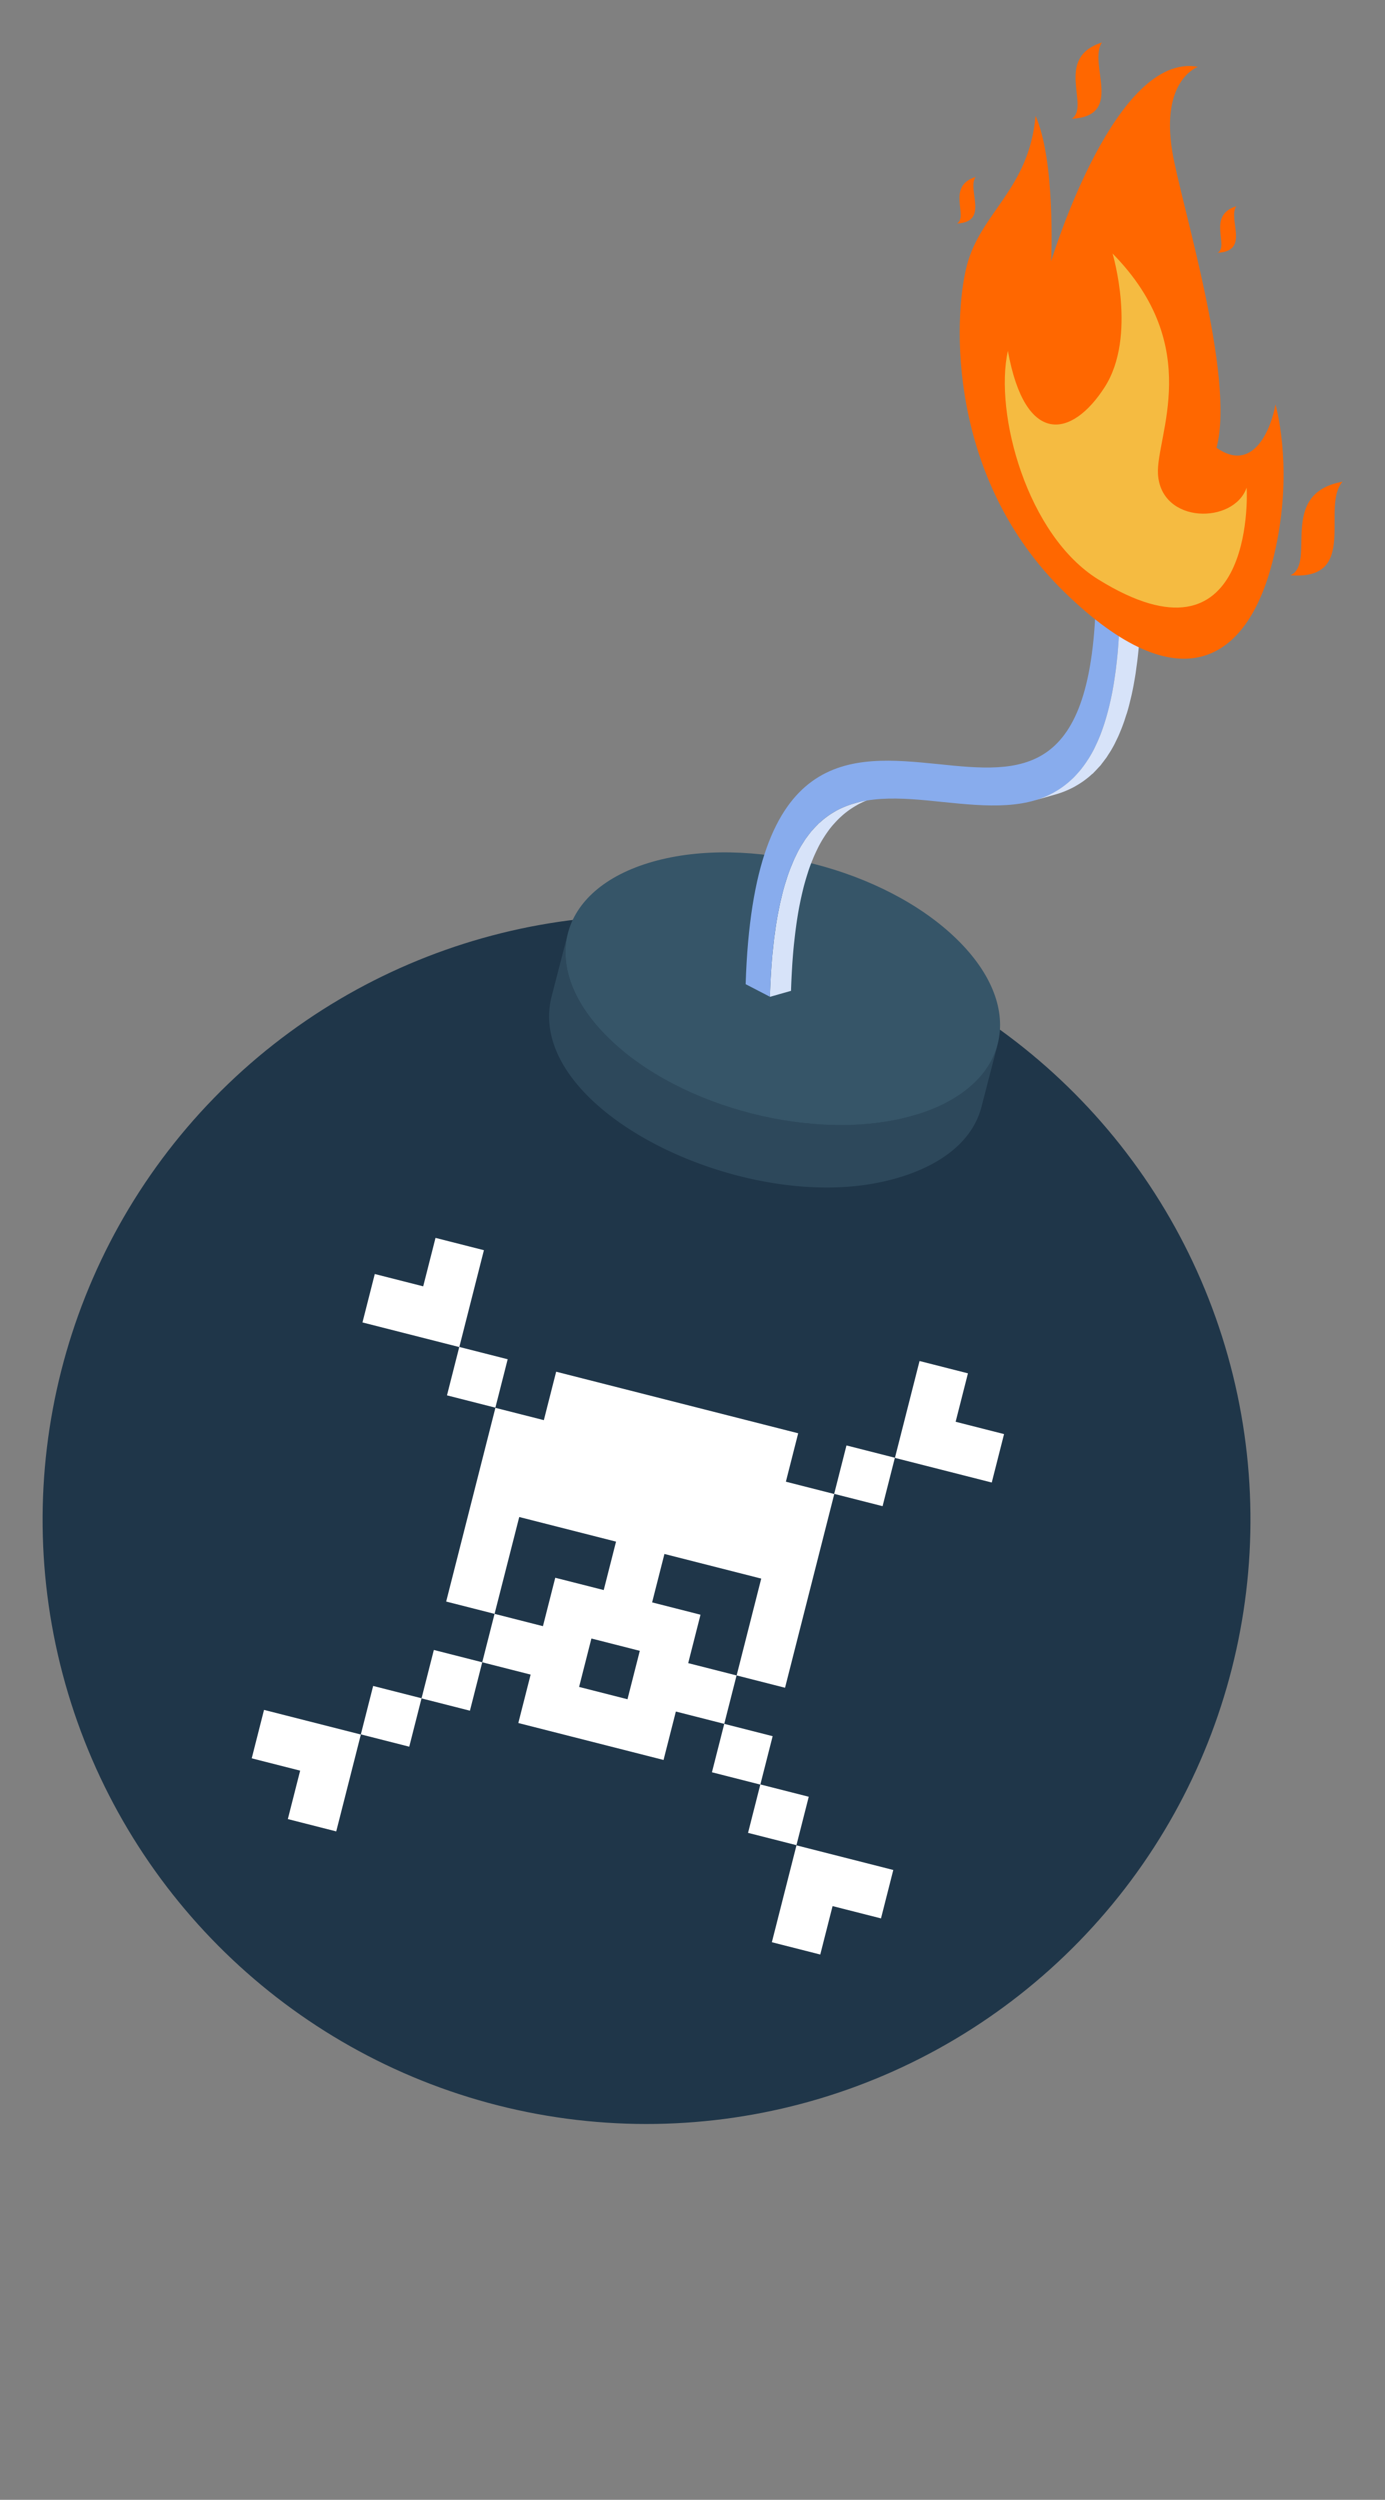 <svg xmlns="http://www.w3.org/2000/svg" viewBox="0 0 1076.63 1942.11"><rect x="0" y="0" width="1076.63" height="1942.11" fill="#808080" stroke="none"/><style>.cls-1{fill:#f7960b;}.cls-2{fill:#1f3649;}.cls-3{fill:#fff;}.cls-4{fill:#2d485b;}.cls-5{fill:#365568;}.cls-6{fill:#d7e3f9;}.cls-7{fill:#88aced;}.cls-8{fill:#ff6700;}.cls-9{fill:#f5bb41;}#STROKE{display:none;}#SHADOW{display:none;}</style><defs></defs><g id="SHADOW"><g id="SHADOW-2" data-name="SHADOW"><ellipse class="cls-1" cx="447.43" cy="1685.72" rx="246.58" ry="428.58" transform="translate(-1297.32 1782.73) rotate(-78.33)"/></g></g><g id="MAIN"><g id="STROKE"><path class="cls-2" d="M506.31,1667.08A486.06,486.06,0,0,1,348.4,721.26a482.63,482.63,0,0,1,157.23-26.31,486.06,486.06,0,0,1,157.92,945.82A482.61,482.61,0,0,1,506.31,1667.08Z" transform="translate(-3.37 -0.25)"/><path class="cls-3" d="M505.63,711.44a470.26,470.26,0,0,1,116,14.59c251.28,63.89,403.19,319.38,339.3,570.66-54,212.46-245,353.89-454.64,353.89a470.32,470.32,0,0,1-116-14.59C139,1572.11-12.9,1316.61,51,1065.34c54-212.46,245-353.89,454.64-353.89m0-33v0A502.48,502.48,0,0,0,382.16,1668a504.28,504.28,0,0,0,124.15,15.6A502.47,502.47,0,0,0,629.78,694a504.22,504.22,0,0,0-124.13-15.61Z" transform="translate(-3.37 -0.25)"/><path class="cls-4" d="M646.1,939.32c-38.46,0-80.77-9-119.14-25.25-39-16.55-71.27-39.58-90.86-64.85-19.77-25.5-26.64-52.91-19.86-79.25l12.6-48.73a16.5,16.5,0,0,1,32,8.24,43.57,43.57,0,0,0-1.21,14.07c1.21,16.66,11.09,34.46,28.57,51.49,2.89,2.82,6.14,5.73,9.65,8.63.58.48,1.19.93,1.78,1.39s1.17.89,1.74,1.33c2.52,2,4.88,3.84,7.28,5.55l1.23.84,1.21.82c2.78,1.92,5.67,3.8,8.57,5.6l.86.53c.71.44,1.43.88,2.15,1.31,1.22.72,2.53,1.45,3.93,2.22l1.86,1c3.63,2,6.44,3.52,9.1,4.85,1.74.87,3.63,1.78,6.17,3,2.89,1.35,5.49,2.52,7.94,3.56s4.59,1.92,6.79,2.79c2.48,1,5,1.95,7.65,2.88s4.88,1.72,7.1,2.45c2.48.82,5.07,1.63,7.93,2.48,2.63.78,5,1.45,7.17,2,2.57.69,5.4,1.39,8.66,2.16,2.23.52,4.59,1.07,6.89,1.55,3.12.65,6.45,1.26,10.83,2l2.08.36c1.23.21,2.46.43,3.69.61,6.35.92,12.58,1.62,18.49,2.05,1.16.09,2.42.14,3.75.19l2.47.11,1.08.05c2.82.14,5.49.27,8,.3H655c1.22,0,2.43,0,3.64-.06l2.81-.06c2.79,0,5.42-.09,7.93-.24,4.78-.26,8.61-.57,12.08-1l.31,0,1.1-.16c3.52-.43,7.07-1,10.93-1.7,1-.19,2.09-.4,3.15-.61,4.56-.93,8.24-1.81,11.57-2.76,1.34-.38,2.71-.86,4.29-1.42l2.32-.81,1.34-.45c1.78-.6,3.46-1.17,4.87-1.73,1.11-.44,2.23-1,3.54-1.57l1.31-.61,1.14-.52c1.58-.71,3.06-1.38,4.27-2,2.89-1.52,5.31-2.93,7.41-4.31l.28-.2.91-.64a74,74,0,0,0,5.91-4.46l.9-.74a60.29,60.29,0,0,0,4.75-4.71c.87-.95,1.76-2.1,2.8-3.43l.89-1.14c.5-.63,1-1.28,1.28-1.68.46-.69,1-1.62,1.57-2.7l.4-.73.67-1.18c.38-.66.77-1.35.94-1.72.33-.72.71-1.8,1.1-3l.25-.72c.23-.65.46-1.26.69-1.88s.49-1.29.56-1.56v0a16.5,16.5,0,0,1,32,8.23l-12.61,48.74C772.3,903,732,930.5,674.39,937.62A230.68,230.68,0,0,1,646.1,939.32Z" transform="translate(-3.37 -0.25)"/><path class="cls-3" d="M444.81,725.37a59.91,59.91,0,0,0-1.69,19.39c1.46,20,12.42,41.54,33.51,62.1,3.36,3.28,6.93,6.45,10.64,9.52,1.24,1,2.57,2,3.84,3,2.59,2,5.19,4.09,7.92,6,.86.61,1.76,1.2,2.64,1.8q4.52,3.11,9.26,6c1.09.67,2.16,1.35,3.27,2,2,1.2,4.11,2.32,6.18,3.47,3.2,1.78,6.44,3.53,9.75,5.19,2.16,1.09,4.36,2.13,6.58,3.16,2.79,1.3,5.6,2.58,8.46,3.79q3.57,1.52,7.21,3,4,1.59,8.11,3.06,3.76,1.35,7.55,2.6c2.78.92,5.56,1.78,8.37,2.61q3.78,1.13,7.6,2.16c3,.82,6.1,1.57,9.17,2.29,2.43.57,4.86,1.13,7.29,1.64,3.82.8,7.64,1.48,11.47,2.12,2,.34,4.06.72,6.09,1,6.57,1,13.14,1.7,19.68,2.18,2.22.16,4.41.21,6.62.32,3.26.16,6.53.34,9.76.37H655c2,0,4-.07,6.07-.1,3.09-.05,6.19-.1,9.24-.27,4.4-.24,8.76-.56,13.05-1.06.53-.06,1.05-.16,1.58-.22,4-.49,8-1.12,11.85-1.84,1.15-.22,2.31-.44,3.45-.67,4.34-.89,8.62-1.87,12.78-3.05,2.59-.74,4.94-1.64,7.4-2.47s4.78-1.59,7-2.48c2-.78,3.77-1.66,5.62-2.51,2.11-1,4.24-1.89,6.21-2.93,3.09-1.62,6-3.32,8.79-5.12.5-.32.95-.67,1.44-1a90,90,0,0,0,7.23-5.46c.37-.31.75-.61,1.11-.92a76.51,76.51,0,0,0,6.06-6c1.37-1.49,2.56-3,3.77-4.59.93-1.21,1.92-2.39,2.75-3.63,1-1.5,1.84-3.07,2.71-4.63.74-1.33,1.53-2.63,2.16-4,.77-1.67,1.34-3.4,1.94-5.12s1.23-3.12,1.65-4.73L766.32,860c-9.92,38.55-54.78,56.36-94,61.21a213.39,213.39,0,0,1-26.26,1.57c-106.58,0-233.46-72.67-213.89-148.74l12.6-48.71m334.11,86v0m-334.14-119a33,33,0,0,0-31.93,24.74l-12.6,48.71c-8.11,31.51-.22,63.83,22.79,93.51,21.29,27.46,55.9,52.3,97.46,69.93,40.36,17.13,85,26.56,125.59,26.56A247.28,247.28,0,0,0,676.43,954c18.36-2.27,45.45-7.94,70.21-22,27-15.38,44.88-37.41,51.64-63.7l12.58-48.61,0-.07v0a33,33,0,0,0-63.74-17.12l-.2.53c-.28.73-.55,1.46-.81,2.2l0,.07-.26.74c-.15.45-.35,1-.49,1.38l-.31.54-.74,1.31,0,.06-.42.77c-.25.46-.58,1.05-.77,1.38l-.58.75-.87,1.11h0l-.11.14c-.74.95-1.5,1.93-1.9,2.37a45.43,45.43,0,0,1-3.28,3.29l-.81.67a57.57,57.57,0,0,1-4.61,3.47l-1.19.84c-1.6,1-3.49,2.13-5.77,3.33-.79.42-2.12,1-3.4,1.6l-1.13.51-.11,0-1.39.64c-1.07.5-2,.93-2.64,1.19l-.05,0c-1,.39-2.45.89-4,1.41l-1.39.47-2.49.86c-1.33.47-2.48.87-3.35,1.12-2.91.83-6.2,1.61-10.34,2.46-1,.19-1.91.38-2.87.56-3.51.65-6.73,1.15-9.85,1.53l-.13,0-1.47.21h0c-3,.35-6.49.62-10.79.86h-.05c-2.19.12-4.68.17-7.31.21h-.63l-2.24,0c-1.18,0-2.29.05-3.25.05h-.55c-2.27,0-4.78-.15-7.45-.28l-1.08-.05-2.6-.11c-1.19,0-2.32-.09-3.22-.16-5.5-.41-11.33-1.06-17.32-1.93-.94-.14-2.06-.33-3.24-.54l-2.15-.37c-4.18-.7-7.31-1.27-10.21-1.88-2.14-.45-4.37-1-6.48-1.46-3.13-.73-5.79-1.39-8.17-2-2.06-.55-4.26-1.18-6.74-1.92-2.72-.81-5.15-1.57-7.44-2.32l-.05,0c-2.07-.68-4.25-1.43-6.66-2.3s-4.85-1.79-7.16-2.7c-2.08-.82-4.23-1.7-6.41-2.63s-4.7-2.05-7.41-3.32c-2.41-1.12-4.17-2-5.74-2.76-2.49-1.25-5.1-2.64-8.51-4.53l-1.91-1.06c-1.27-.7-2.47-1.36-3.43-1.93l0,0c-.63-.37-1.24-.76-1.86-1.14l-.93-.58c-2.66-1.65-5.3-3.37-7.85-5.12l-1.33-.9-.94-.64c-2-1.45-4.25-3.19-6.59-5-.67-.52-1.33-1-2-1.53-.42-.32-1-.76-1.2-.92-3.19-2.64-6.1-5.24-8.67-7.75-14.34-14-22.74-28.49-23.64-40.87a27.16,27.16,0,0,1,.73-8.77,33,33,0,0,0-32-41.23Z" transform="translate(-3.37 -0.25)"/><path class="cls-5" d="M657,890.76c-71.63,0-146.93-28.29-191.85-72.08-31.51-30.72-44.43-65.21-36.37-97.12,8-31.73,35.51-55.77,77.41-67.7,18.44-5.25,38.83-7.92,60.6-7.92,71.62,0,146.93,28.29,191.85,72.08C790.13,748.74,803,783.23,795,815.14c-8,31.73-35.51,55.77-77.41,67.7C699.13,888.1,678.74,890.76,657,890.76Z" transform="translate(-3.37 -0.25)"/><path class="cls-3" d="M566.76,662.45c65.09,0,137.43,25.57,180.33,67.39C803,784.31,787.74,845.7,713.05,867c-17.35,4.94-36.39,7.28-56.08,7.28-65.09,0-137.43-25.57-180.33-67.39C420.75,752.39,436,691,510.68,669.73c17.35-4.94,36.39-7.28,56.08-7.28m0-33v0c-23.3,0-45.21,2.88-65.12,8.55-22.86,6.51-42.08,16.41-57.13,29.43-16,13.82-27,31.15-31.75,50.1s-3.35,39.64,4.23,59.54c7.13,18.73,19.45,36.7,36.62,53.43,47.84,46.63,127.66,76.76,203.37,76.76,23.3,0,45.21-2.88,65.12-8.55,22.86-6.51,42.08-16.41,57.13-29.43,16-13.82,27-31.15,31.75-50.1s3.35-39.64-4.23-59.54c-7.13-18.73-19.45-36.7-36.62-53.43-47.84-46.63-127.67-76.76-203.36-76.76Z" transform="translate(-3.37 -0.25)"/><path class="cls-6" d="M601.82,791.11A16.5,16.5,0,0,1,585.33,774l.06-1.89c.19-5.74.46-11.4.81-16.83,0-.19.08-1.18.11-1.48l0-.4c.33-5,.64-9,1-12.67,0-.53.11-1,.17-1.56,0-.23.05-.45.08-.69.1-1,.21-2.1.33-3.17L588,734c.08-.73.15-1.43.22-2.14.14-1.35.28-2.69.43-4s.31-2.36.48-3.49c.08-.57.16-1.14.24-1.71l.16-1.18c.1-.76.21-1.52.32-2.26,0-.25.07-.51.11-.77.06-.47.13-.94.2-1.4.52-3.4,1.1-6.79,1.72-10.11l.22-1.06c.08-.41.16-.81.25-1.21l.39-2c.31-1.56.62-3.12,1-4.62s.66-2.84,1-4.24l.24-1,.13-.53c.11-.48.23-1,.34-1.43,0,0,.19-.8.25-1,.7-2.69,1.41-5.24,2.13-7.63.16-.53.35-1.11.54-1.69l.21-.66c.23-.72.44-1.39.66-2.06l.23-.72c.21-.67.42-1.35.64-2,.77-2.26,1.62-4.56,2.5-6.81.1-.27.22-.55.34-.82l.42-1,.28-.67c.52-1.28,1.06-2.6,1.67-4,.54-1.2,1.08-2.3,1.55-3.27l.33-.68.21-.43c.18-.37.35-.74.53-1.1l0-.06c.14-.29.28-.59.42-.87l.05-.1c1.09-2.12,2.23-4.19,3.39-6.16.26-.44.51-.82.76-1.21l0,0c.33-.54.7-1.11,1.06-1.67l.34-.53.47-.75c.45-.73,1-1.64,1.67-2.58.52-.75,1-1.38,1.35-1.8l.22-.29c.72-1,1.46-2,2.2-2.89l.15-.2c.3-.41.75-1,1.32-1.7.7-.83,1.33-1.47,1.71-1.85l.1-.1c1.32-1.49,2.58-2.82,3.83-4.07l.07-.07c.33-.37.89-1,1.61-1.66a18.11,18.11,0,0,1,1.66-1.39,81.8,81.8,0,0,1,14.06-10.08l.12-.07c.42-.25.84-.5,1.26-.73a87,87,0,0,1,17.4-7.08l16.42-4.68,4.52,15.87,4.51,15.87a53.51,53.51,0,0,0-10.63,4.31l0,0-.92.54a48.48,48.48,0,0,0-8.85,6.45c-.47.43-1,.89-1.46,1.38-.83.82-1.7,1.74-2.56,2.71-.69.78-1.42,1.61-2,2.37s-1,1.31-1.51,2c-.86,1.17-1.69,2.38-2.47,3.61l-.45.69c-.21.32-.43.65-.63,1-1.17,1.94-2.24,3.87-3.26,5.88-.1.2-.17.35-.25.51l-.39.81c-1,2.12-2,4.25-2.88,6.46l-.45,1.06c-.94,2.37-1.88,5-2.89,8.1l-.55,1.74c-1,3.08-1.83,6.12-2.62,9.24-.06.25-.35,1.46-.44,1.81-.73,3-1.45,6.25-2.13,9.64,0,0-.3,1.45-.35,1.72-.68,3.58-1.35,7.58-2,11.83-.11.76-.22,1.55-.32,2.34l-.1.77c-.42,3.06-.83,6.44-1.26,10.38l-.16,1.44c-.1.94-.21,1.87-.3,2.83-.43,4.42-.8,9-1.11,13.62,0,.34-.05.71-.08,1.07,0,.18,0,.37,0,.56-.38,6-.66,12-.85,18.07a16.5,16.5,0,0,1-12,15.36l-16.42,4.68A16.5,16.5,0,0,1,601.82,791.11Z" transform="translate(-3.37 -0.25)"/><path class="cls-3" d="M684.18,619.62l-.06,0,.06,0m-.06,0a69.73,69.73,0,0,0-14,5.71c-.35.19-.69.41-1,.6a64.78,64.78,0,0,0-11.93,8.67c-.64.59-1.28,1.19-1.92,1.81q-1.7,1.68-3.34,3.54c-.87,1-1.74,2-2.59,3-.63.8-1.26,1.62-1.88,2.46q-1.58,2.15-3.08,4.5c-.43.66-.86,1.3-1.28,2-1.34,2.21-2.64,4.54-3.89,7-.25.49-.48,1-.72,1.51-1.15,2.37-2.26,4.84-3.33,7.46-.16.38-.32.74-.47,1.12-1.15,2.89-2.23,6-3.28,9.15l-.61,1.91c-1,3.23-2,6.6-2.88,10.14-.16.61-.3,1.26-.45,1.87q-1.22,5-2.3,10.42c-.12.61-.25,1.19-.37,1.81-.76,4-1.46,8.19-2.1,12.54-.16,1.09-.31,2.22-.46,3.32-.48,3.48-.91,7.1-1.31,10.8-.16,1.47-.33,2.91-.48,4.42q-.66,6.82-1.15,14.16c0,.59-.09,1.14-.13,1.74q-.57,8.9-.87,18.56l-16.42,4.68c0-.64,0-1.27.06-1.9q.29-8.52.79-16.42c0-.09,0-.18,0-.27,0-.52.08-1,.11-1.5.28-4.18.58-8.29.94-12.22.07-.74.16-1.41.23-2.14.14-1.51.32-3,.47-4.42.21-2,.4-4,.63-5.86.21-1.71.46-3.31.69-5,.15-1.08.29-2.19.45-3.25.1-.69.19-1.44.29-2.12q.76-4.93,1.63-9.54c.06-.33.13-.63.2-1,.11-.58.24-1.13.35-1.7.38-1.9.75-3.82,1.15-5.64s.78-3.27,1.17-4.88c.15-.61.29-1.24.44-1.85.08-.33.16-.68.24-1q.93-3.59,1.94-7c.22-.75.47-1.45.7-2.18s.41-1.28.61-1.91c.26-.8.51-1.65.78-2.43q1.09-3.18,2.25-6.15c.08-.21.17-.39.25-.59.15-.37.3-.71.45-1.07.56-1.38,1.12-2.76,1.71-4.07s1.1-2.31,1.66-3.45c.23-.48.46-1,.7-1.46.13-.27.26-.55.39-.82q1.42-2.76,2.92-5.31c.19-.32.39-.6.59-.92.42-.69.85-1.33,1.28-2,.6-.94,1.18-1.93,1.8-2.82.42-.6.87-1.12,1.29-1.7q.92-1.26,1.86-2.45c.4-.51.78-1.08,1.19-1.56s1-1,1.42-1.5c1.09-1.23,2.19-2.41,3.32-3.52.43-.42.83-.92,1.26-1.33.21-.2.46-.3.68-.49a65,65,0,0,1,11.93-8.67c.35-.2.69-.42,1-.6a70.1,70.1,0,0,1,14.08-5.73l16.36-4.66m.07-33a33,33,0,0,0-9,1.26h-.1l-16.36,4.66A103.54,103.54,0,0,0,638,601l-.05,0c-.81.44-1.45.82-1.83,1.05a98.26,98.26,0,0,0-16.21,11.56c-.87.68-1.7,1.39-2.51,2.14-1,1-1.83,1.83-2.32,2.37-1.28,1.28-2.58,2.66-3.92,4.16-.53.54-1.4,1.44-2.37,2.59s-1.61,2-2,2.55c-.74.94-1.48,1.9-2.24,2.94l0,0c-.43.54-1.15,1.45-2,2.65s-1.6,2.42-2.12,3.26l-.35.55-.26.39c-.31.48-.72,1.1-1.18,1.84-.25.39-.62,1-1,1.65l0,0c-1.33,2.25-2.63,4.61-3.87,7l-.11.22c-.2.4-.4.81-.59,1.22s-.4.82-.59,1.23l-.1.22-.29.59c-.52,1.05-1.17,2.37-1.85,3.89s-1.34,3.13-1.9,4.49l-.21.51v0l0,.08-.35.82c-.17.4-.33.8-.49,1.2h0c-1,2.47-1.89,5-2.75,7.5-.31.91-.57,1.74-.78,2.4l-.17.53c-.24.72-.47,1.45-.7,2.19l0,.06-.13.41c-.18.54-.42,1.28-.69,2.17-.77,2.56-1.53,5.29-2.26,8.12l0,.15c-.08.33-.17.67-.25,1l0,.1c-.14.55-.27,1.09-.4,1.64l-.11.46-.23.95c-.33,1.35-.71,2.88-1.08,4.56s-.71,3.37-1,5l-.26,1.32,0,.24,0,.23c-.1.45-.19.9-.28,1.37v0c-.07.32-.13.64-.2,1l0,.25c-.65,3.49-1.26,7.05-1.81,10.6-.09.61-.17,1.19-.25,1.78,0,.18,0,.36-.07.54-.12.79-.23,1.61-.34,2.43l-.15,1.08v.08c-.07.54-.15,1.07-.23,1.6-.16,1.11-.34,2.38-.51,3.76v.08c-.18,1.51-.33,2.94-.47,4.32-.07.66-.14,1.32-.21,2v.08c0,.45-.1.9-.15,1.35-.12,1.1-.24,2.21-.35,3.34,0,.13,0,.26,0,.39-.08.65-.15,1.3-.21,2-.34,3.71-.66,7.86-1,13v.18c0,.32-.05.63-.07,1s0,.55-.06.88c-.35,5.58-.63,11.39-.83,17.26v.3l-.05,1.54a33,33,0,0,0,42,32.91l16.42-4.68a33,33,0,0,0,23.94-30.73c.18-5.87.46-11.75.82-17.48v0l0-.26c0-.46.07-.91.1-1.39.3-4.43.65-8.82,1.07-13.07.09-.9.19-1.78.29-2.65l.16-1.43c.41-3.78.8-7,1.2-9.86v-.1l.11-.79c.1-.72.19-1.45.3-2.15.59-4,1.22-7.76,1.87-11.15,0-.16.07-.33.1-.5l.22-1.08c.63-3.14,1.29-6.15,2-8.95l.27-1.13.12-.52c.72-2.81,1.5-5.56,2.38-8.4l.51-1.59c.87-2.65,1.68-4.92,2.46-6.91v0l.45-1.06c.75-1.84,1.55-3.63,2.43-5.44l.48-1,.09-.19c.8-1.59,1.65-3.12,2.59-4.67l.35-.54.45-.69.1-.15c.59-.93,1.22-1.84,1.86-2.71q.61-.83,1.1-1.44l0-.06c.35-.44.91-1.08,1.46-1.7s1.22-1.34,1.8-1.92c.27-.26.65-.61,1-.93a31.62,31.62,0,0,1,5.84-4.26l.93-.54a36.41,36.41,0,0,1,7-2.8h0a33.29,33.29,0,0,0,4-1.4h0l0,0h.26l0,0h0l0,0h0a33,33,0,0,0-13.34-63.18Z" transform="translate(-3.37 -0.25)"/><path class="cls-7" d="M601.82,791.11a16.48,16.48,0,0,1-7.6-1.86l-18.79-9.75a16.5,16.5,0,0,1-8.89-15.16c2.29-72.69,15.38-122.72,40-152.95,26.78-32.86,62.27-36.66,86.63-36.66,13.77,0,27.42,1.37,40.62,2.7l.24,0c13,1.34,25.22,2.6,36.55,2.6,23,0,36.5-5.27,46.45-18.18,13.79-17.9,21.16-52.21,21.9-102a16.5,16.5,0,0,1,23.72-14.59l18.68,9.09a16.5,16.5,0,0,1,9.28,15.07c-.93,66-12.08,111.49-34.07,139-24.42,30.54-57.84,34.07-80.85,34.07-13.56,0-27.32-1.39-40.64-2.73-12.57-1.3-25.49-2.65-37.22-2.65-25.18,0-40.86,6.33-52.44,21.17-16.22,20.78-25.34,60.08-27.11,116.81a16.5,16.5,0,0,1-16.49,16Z" transform="translate(-3.37 -0.25)"/><path class="cls-3" d="M855.45,460.13l18.68,9.09C872.22,603.94,827.62,626,775.71,626c-12.74,0-25.92-1.33-39-2.65s-26.32-2.72-38.84-2.72c-50.59,0-91.93,22.06-96,154L583,764.86c4.72-149.94,55.4-173.63,110.16-173.63,13,0,26.28,1.34,39.21,2.64,13.23,1.37,26.09,2.69,38.2,2.69,47.31,0,83.12-20.14,84.85-136.42m0-33a33,33,0,0,0-33,32.51c-.85,57.47-10.52,81.84-18.48,92.16-5.59,7.26-13.13,11.75-33.38,11.75-10.48,0-22.3-1.22-34.81-2.51h-.09l-.24,0c-13.6-1.37-27.67-2.78-42.27-2.78-19.44,0-36.1,2.63-50.95,8A110.78,110.78,0,0,0,593.77,601c-13.69,16.79-23.86,38-31.1,64.93s-11.4,59-12.62,97.92a33,33,0,0,0,17.78,30.33l18.79,9.75a33,33,0,0,0,48.19-28.26c1.14-36.54,6.16-84.8,23.62-107.17,6.94-8.9,16.31-14.82,39.43-14.82,10.88,0,22.81,1.24,35.43,2.55h.1c13.75,1.39,27.93,2.82,42.32,2.82,18.5,0,34.28-2.46,48.26-7.53a102,102,0,0,0,45.47-32.74c12.49-15.62,21.59-35.3,27.81-60.18,6.14-24.53,9.37-53.6,9.87-88.88a33,33,0,0,0-18.56-30.14l-18.68-9.09a33,33,0,0,0-14.44-3.33Z" transform="translate(-3.37 -0.25)"/><path class="cls-6" d="M807.42,638.68a16.5,16.5,0,0,1-4.51-32.37,57.38,57.38,0,0,0,11.34-4.6l.12-.07.9-.52a51.24,51.24,0,0,0,9.41-6.87l.44-.4c.33-.3.66-.59,1-.91.73-.72,1.52-1.57,2.58-2.76l.19-.21c.74-.83,1.38-1.55,1.91-2.21s1-1.25,1.45-1.91c.91-1.24,1.76-2.46,2.56-3.7l.43-.66c.21-.32.42-.63.61-1,1.29-2.12,2.38-4.06,3.35-6l.58-1.23c1.1-2.25,2.09-4.46,3-6.77l.37-.88c1-2.41,1.93-5.15,3-8.35l.5-1.58c.91-2.94,1.79-6.08,2.6-9.32.12-.48.22-.92.33-1.34l.12-.49c.93-3.9,1.69-7.45,2.33-10.86l0-.14c0-.31.1-.61.16-.91.61-3.33,1.19-7.06,1.8-11.41l.13-1c.08-.59.17-1.19.25-1.8.57-4.41,1.07-9,1.47-13.46,0-.43.07-.88.1-1.34s.07-1,.12-1.54c.31-3.74.58-7.8.81-12,.1-1.84.19-3.73.27-5.64.19-4.52.4-9.9.48-15.51a16.5,16.5,0,0,1,12-15.64L886,448.67a16.5,16.5,0,0,1,21,16.11c-.06,4.18-.15,8-.28,11.62,0,1-.08,2-.14,3,0,.58-.06,1.17-.09,1.76-.09,2.1-.19,4.15-.29,6.17,0,.57-.06,1.12-.08,1.67,0,.88-.08,1.75-.13,2.58-.16,2.56-.36,5-.55,7.27l-.11,1.37c0,.39-.06.8-.09,1.21,0,.63-.09,1.25-.14,1.85l0,.27c0,.28,0,.56-.07.83-.36,3.89-.77,7.77-1.24,11.57-.06.5-.13,1-.2,1.44,0,.23-.07.46-.1.7-.09.71-.18,1.35-.27,2l-.37,2.72c-.15,1.13-.3,2.26-.47,3.35-.39,2.54-.81,4.92-1.31,7.71l0,.24c0,.28-.09.56-.14.83,0,0-.07.41-.09.51-.54,2.9-1.12,5.73-1.72,8.39-.22,1-.43,1.85-.65,2.73l-.34,1.4c-.14.59-.28,1.18-.42,1.76-.07.28-.11.46-.16.65-.11.45-.21.91-.33,1.34-.64,2.48-1.33,4.93-2,7.28-.15.5-.3,1-.46,1.43l-.16.5c-.21.67-.42,1.31-.63,2l-.23.75c-.24.78-.49,1.55-.75,2.3-.75,2.2-1.58,4.45-2.45,6.68-.09.23-.21.52-.33.8l-.53,1.27c-.56,1.38-1.15,2.81-1.81,4.29-.58,1.3-1.16,2.47-1.67,3.52l-.52,1.07c-.15.33-.31.65-.47,1v0l-.36.74-.08.16c-1.07,2.07-2.21,4.15-3.4,6.17-.3.51-.57.93-.84,1.34l-.05.08c-.41.67-.82,1.31-1.25,2l-.28.43-.42.67c-.41.67-.93,1.49-1.54,2.37s-1.08,1.46-1.46,2l-.33.43c-.61.82-1.33,1.8-2.13,2.79l-.11.15c-.39.53-.78,1-1.18,1.53-.73.88-1.38,1.53-1.81,2l-.2.2c-1.5,1.67-2.68,2.94-3.84,4.09-.32.36-.84.94-1.54,1.61l-.09.08a17.94,17.94,0,0,1-1.64,1.36,84.11,84.11,0,0,1-14.75,10.58l-.11.06c-.46.28-.93.55-1.41.8a90.13,90.13,0,0,1-18,7.3L812,638A16.5,16.5,0,0,1,807.42,638.68Z" transform="translate(-3.37 -0.25)"/><path class="cls-3" d="M890.55,464.54q-.09,5.79-.27,11.3c-.05,1.59-.15,3.05-.22,4.61-.09,2-.18,4-.29,6-.07,1.35-.12,2.78-.2,4.1-.18,2.86-.42,5.57-.64,8.31-.08,1-.15,2-.23,3,0,.33,0,.7-.08,1q-.53,5.7-1.18,11.05c-.09.7-.2,1.36-.28,2.07-.13,1-.27,1.93-.4,2.89-.22,1.57-.42,3.19-.65,4.72-.39,2.51-.81,4.92-1.24,7.3-.07.35-.12.72-.18,1.07,0,.13,0,.27-.07.41q-.76,4-1.61,7.86c-.27,1.19-.56,2.31-.84,3.48-.16.68-.32,1.36-.49,2s-.29,1.23-.44,1.82q-.9,3.45-1.86,6.69c-.18.59-.37,1.14-.56,1.72s-.37,1.18-.57,1.76c-.3.93-.59,1.9-.9,2.81q-1.06,3.11-2.21,6c-.07.18-.15.34-.22.52-.14.34-.28.66-.42,1-.57,1.39-1.13,2.79-1.73,4.12s-1.18,2.49-1.78,3.72c-.21.42-.41.87-.62,1.28l-.33.7q-1.43,2.78-2.94,5.34c-.23.39-.48.73-.71,1.11-.43.71-.88,1.38-1.33,2.07-.55.85-1.09,1.77-1.66,2.58s-1,1.32-1.52,2-1.2,1.62-1.82,2.39c-.35.44-.68.93-1,1.35-.52.62-1.08,1.12-1.61,1.72-1.1,1.23-2.2,2.43-3.34,3.55-.38.37-.72.82-1.1,1.18s-.5.32-.73.53a67.48,67.48,0,0,1-12.51,9.11c-.39.22-.76.46-1.15.67a73.51,73.51,0,0,1-14.74,6l-16.42,4.68a73.58,73.58,0,0,0,14.75-6c.39-.21.77-.45,1.16-.67a67.38,67.38,0,0,0,12.49-9.1c.62-.57,1.25-1.12,1.85-1.72,1.13-1.12,2.23-2.31,3.32-3.53.9-1,1.8-2,2.66-3.09.61-.76,1.2-1.56,1.8-2.36,1.09-1.47,2.16-3,3.2-4.62.44-.67.88-1.34,1.31-2,1.37-2.25,2.71-4.61,4-7.13.22-.43.43-.9.64-1.34,1.22-2.49,2.39-5.09,3.51-7.84.13-.32.26-.62.39-.93,1.18-3,2.29-6.12,3.35-9.4l.55-1.74q1.52-4.89,2.86-10.25c.17-.66.33-1.35.49-2,.9-3.76,1.75-7.65,2.52-11.77.05-.31.1-.63.16-.93.71-3.88,1.33-8,1.92-12.16.13-.95.27-1.88.4-2.84.59-4.53,1.11-9.24,1.55-14.16.09-1,.15-2,.23-3,.33-4,.61-8.2.84-12.49.1-1.92.2-3.87.28-5.84.22-5.18.41-10.43.49-16l16.42-4.68m0-33a33,33,0,0,0-9,1.26l-16.42,4.68a33,33,0,0,0-24,31.29c-.07,5.43-.28,10.65-.46,15-.08,1.84-.17,3.68-.26,5.48-.22,4-.48,7.91-.78,11.55,0,.56-.09,1.12-.13,1.69,0,.35,0,.71-.08,1-.39,4.29-.84,8.48-1.4,12.8-.07.54-.15,1.07-.22,1.6l-.14,1c-.57,4.11-1.12,7.61-1.68,10.72-.07.38-.14.77-.2,1.16-.58,3.1-1.27,6.33-2.12,9.88v.06l-.11.45c-.08.35-.16.71-.25,1.05l0,.13c-.73,2.92-1.52,5.76-2.35,8.42l-.46,1.43c-.89,2.74-1.72,5.08-2.53,7.15l-.39.93c-.79,1.94-1.63,3.8-2.56,5.7l-.1.2-.38.8-.09.2c-.76,1.48-1.61,3-2.6,4.63l0,.07-.31.48-.49.75c-.61,1-1.26,1.88-2,2.85-.36.48-.8,1.07-1.11,1.46s-.8.92-1.31,1.5l-.17.19,0,0c-.49.56-1.21,1.36-1.8,1.94l-.51.47-.45.41-.05,0a34.23,34.23,0,0,1-6.34,4.65l-1,.58a40.75,40.75,0,0,1-7.78,3.12,33,33,0,1,0,18.08,63.48l16.42-4.68a106.93,106.93,0,0,0,21.28-8.64c.9-.48,1.61-.9,2-1.15a100.76,100.76,0,0,0,16.88-12.06c.85-.66,1.66-1.34,2.44-2.07l.16-.15c.95-.9,1.69-1.7,2.18-2.23,1.23-1.23,2.47-2.55,3.92-4.17.55-.56,1.51-1.55,2.6-2.85l0,0c.77-.93,1.37-1.73,1.72-2.21.8-1,1.52-2,2.19-2.88l.12-.16c.45-.58,1.21-1.54,2.06-2.76s1.5-2.27,2-3l.28-.45.21-.32c.38-.58.84-1.29,1.36-2.12.26-.4.67-1,1.14-1.81l.06-.11c1.35-2.29,2.65-4.64,3.86-7l.21-.42.45-.93.51-1.07.06-.14v0l.32-.65c.55-1.11,1.23-2.5,1.93-4.08s1.44-3.36,2-4.8l.13-.31,0-.07.31-.73c.17-.39.33-.78.48-1.17.95-2.42,1.85-4.89,2.69-7.32h0c.36-1,.65-2,.89-2.74l.2-.65c.22-.67.43-1.34.65-2l.09-.28c.2-.61.4-1.23.59-1.87.77-2.57,1.51-5.21,2.2-7.89.14-.54.29-1.14.43-1.75l.07-.28,0-.11c.16-.64.31-1.28.46-1.93l.1-.41.22-.91c.24-1,.48-2,.71-3l0-.09c.63-2.84,1.24-5.84,1.82-8.92q.06-.32.11-.64l0-.13c.06-.31.11-.63.16-.95v0c.45-2.51.93-5.23,1.38-8.12.2-1.27.36-2.53.51-3.64.07-.5.13-1,.2-1.5l0-.12.14-1c.1-.68.19-1.36.28-2.05l0-.15c0-.13,0-.26.06-.39.09-.6.17-1.19.24-1.81.48-3.93.92-8,1.29-12,0-.41.07-.82.1-1.23v0c.06-.67.11-1.37.16-2.06,0-.36.05-.71.08-1.06l.11-1.31c.2-2.4.41-4.88.58-7.6.06-1,.1-1.94.15-2.92,0-.48,0-1,.07-1.44v-.07c.11-2.08.21-4.19.3-6.32,0-.56.05-1.07.08-1.59.05-1,.11-2.07.15-3.32.13-3.75.22-7.65.28-11.93a33,33,0,0,0-33-33.49Z" transform="translate(-3.37 -0.25)"/><path class="cls-8" d="M923.71,528.49c-30.86,0-66-19-104.52-56.54-41.32-40.28-69.18-93.13-80.56-152.85-9.31-48.83-6-92.16.3-116.44,5.27-20.47,15.75-35.47,25.89-50,12.65-18.09,24.59-35.18,27.1-63.91a16.5,16.5,0,0,1,31.51-5.27c5.06,11.38,8.33,26.14,10.43,41.45q2-4,4-8.05C865.86,62.57,896.09,35,927.74,35a54.34,54.34,0,0,1,9.81.9,16.5,16.5,0,0,1,3.07,31.58c-1.06.5-16.06,8.35-9.79,47.44,1.46,9.13,5.44,25.33,10,44.08,13.68,55.76,31.86,129.88,26.94,177.34,3.72-3.39,8.75-12.89,10.79-24.72A16.5,16.5,0,0,1,994.15,298l.72,0a16.5,16.5,0,0,1,15.95,12.3c3.71,14.09,14.5,65.17-2.44,131C988.85,517.16,947,528.49,923.71,528.49Z" transform="translate(-3.37 -0.25)"/><path class="cls-3" d="M927.74,51.53a37.53,37.53,0,0,1,6.82.63c-1.44.56-28.72,11.18-20,65.4C920.73,156.18,964,293,949,348.1c6.07,4.29,11.48,6.1,16.27,6.1,17.86,0,27.06-25.1,29.58-39.75,4.36,16.55,12.83,63.27-2.46,122.71C981,481.46,958.54,512,923.71,512c-24.65,0-55.5-15.3-93-51.85-90.52-88.23-86.54-211.65-75.81-253.36s48.46-59.39,53.45-116.57c15.38,34.58,12.29,109.12,12.13,113,2.45-7.84,47.34-151.7,107.25-151.72m0-33h0c-23.23,0-45.38,11.15-65.84,33.12A208.45,208.45,0,0,0,840,80.25q-.71-1.77-1.46-3.46a33,33,0,0,0-63,10.54c-2.12,24.33-11.86,38.26-24.18,55.89-10.47,15-22.34,32-28.35,55.33-6.69,26-10.34,72.14-.52,123.64a318.37,318.37,0,0,0,27.17,81.64,292.42,292.42,0,0,0,58.09,79.94c20.29,19.78,40,34.92,58.62,45C886.14,539.54,905.45,545,923.71,545c26.31,0,49.85-11.14,68.09-32.22,14.37-16.62,25.33-39.29,32.56-67.4a305.09,305.09,0,0,0,9.62-86.83c-.9-25.29-4.9-43.75-7.21-52.5a33,33,0,0,0-31.9-24.6c-.48,0-1,0-1.44,0a33,33,0,0,0-10.55,2.22q-1.48-12.86-3.93-27.5c-5.88-35.2-14.85-71.74-22.05-101.1-4.51-18.4-8.41-34.29-9.77-42.75-3.05-19,.1-28.12,1.84-30.49a33,33,0,0,0-8.43-62.15,70.86,70.86,0,0,0-12.79-1.17Z" transform="translate(-3.37 -0.25)"/><path class="cls-9" d="M917.62,488.78c-20.11,0-42.76-8-69.22-24.36-28.32-17.55-52-50.14-66.72-91.78-13-36.79-17.09-75.44-11-103.39a16.5,16.5,0,0,1,16.11-13h.31a16.5,16.5,0,0,1,15.93,13.56c6.25,34.58,16.46,43.71,21,43.71,5.16,0,14.63-6.64,24.15-21.46,10.55-16.43,11.3-39.46,10.07-55.9a182.51,182.51,0,0,0-5.88-34.27A16.5,16.5,0,0,1,880,185.64c61.63,62.59,50,123.83,43,160.42-1.65,8.66-3.21,16.85-3,21.44s2.6,15.33,18.85,15.33c8.59,0,16.16-3.84,18-9.13a16.5,16.5,0,0,1,32,4c.05.58,3.8,59.52-25.31,91.31C951.67,481.93,935.79,488.78,917.62,488.78Z" transform="translate(-3.37 -0.25)"/><path class="cls-3" d="M868.21,197.21C939.9,270,901.9,339,903.52,368.4c1.17,21.17,18.27,30.92,35.32,30.92,14.53,0,29-7.08,33.59-20.22.54,6.12,3,93.19-54.81,93.19-15.46,0-35.25-6.23-60.53-21.89-55.19-34.19-81-128.61-70.25-177.61,7.38,40.84,21.65,57.28,37.22,57.28,12.83,0,26.55-11.17,38-29,25.41-39.59,6.12-103.81,6.12-103.81m-.14-33.06a32.94,32.94,0,0,0-31.48,42.53c3.83,13.08,11.56,55-2.27,76.51a66.14,66.14,0,0,1-7.56,9.86c-2.21-4.75-5-12.85-7.45-26.13a33,33,0,0,0-31.86-27.12h-.62a33,33,0,0,0-32.23,25.93c-6.76,30.82-2.46,72.85,11.51,112.42,16,45.17,42.09,80.8,73.59,100.32,29.15,18.06,54.63,26.84,77.91,26.84,22.92,0,43-8.71,58.1-25.18,14.11-15.4,23.38-37,27.55-64.34a190.62,190.62,0,0,0,2-39.56,33,33,0,0,0-63.08-10.4,10.94,10.94,0,0,1-3.38.51,10.14,10.14,0,0,1-2.37-.26c.08-3.18,1.58-11.07,2.69-16.91,7.08-37.16,20.27-106.33-47.44-175.09a33.19,33.19,0,0,0-23.65-9.91Z" transform="translate(-3.37 -0.25)"/><path class="cls-8" d="M1011.86,463.89c-2.11,0-4.33-.09-6.59-.26a16.5,16.5,0,0,1-7.56-30.39c.6-2.72.71-8.39.79-12.32.21-10.32.46-23.16,6-35,7-14.91,20.31-24.23,39.58-27.68a16.5,16.5,0,0,1,15.21,27.24c-2,2.3-2,14-2,20.23,0,15,.08,33.66-12.64,46.41-7.79,7.8-18.82,11.76-32.8,11.76Z" transform="translate(-3.37 -0.25)"/><path class="cls-3" d="M1047,374.5c-16.68,18.67,11.34,72.89-35.14,72.89-1.67,0-3.45-.07-5.32-.22,20.63-9.42-10.5-63.54,40.46-72.68m0-33a33,33,0,0,0-5.83.52c-30.94,5.55-45.15,23.13-51.61,36.91-7,15-7.34,30.4-7.57,41.66,0,1.44-.06,3.11-.12,4.65A33,33,0,0,0,1004,480.08c2.69.21,5.34.31,7.87.31,18.53,0,33.5-5.59,44.49-16.61,17.55-17.6,17.5-41,17.45-58.1,0-3.87,0-9.42.33-12.41A33,33,0,0,0,1047,341.5Z" transform="translate(-3.37 -0.25)"/><path class="cls-8" d="M950,213.13a16.5,16.5,0,0,1-13.85-25.46c-.06-.6-.13-1.23-.19-1.78-.59-5.33-1.39-12.63,1-20.23,2.24-7,8-16.36,22.41-20.94a16.5,16.5,0,0,1,19.78,23c0,1.38.36,3.74.58,5.41,1.05,7.92,2.64,19.89-5.41,29.58-5.27,6.34-13.17,9.83-23.48,10.37Z" transform="translate(-3.37 -0.25)"/><path class="cls-3" d="M964.42,160.44c-6.85,10,10.88,34.87-14.39,36.19,9-5.62-8.72-28.87,14.39-36.19m0-33a33,33,0,0,0-10,1.54c-16.53,5.24-28.3,16.48-33.14,31.65-3,9.28-2.61,18-2,24A33,33,0,0,0,950,229.63q.87,0,1.74,0c18.81-1,29.58-9.41,35.31-16.31,12.67-15.25,10.33-32.85,9.08-42.3l-.13-1a33,33,0,0,0-31.6-42.53Z" transform="translate(-3.37 -0.25)"/><path class="cls-8" d="M836.45,109a16.5,16.5,0,0,1-11.91-27.92c0-2-.39-5.1-.63-7.33-.91-8.23-2-18.47,1.26-28.79,2.92-9.14,10.46-21.32,29.86-27.47A16.5,16.5,0,0,1,873.9,42.17c-.6,2.33.31,9.17.86,13.3,1.66,12.47,3.72,28-6.53,40.34-6.67,8-17.07,12.48-30.91,13.2Z" transform="translate(-3.37 -0.25)"/><path class="cls-3" d="M860,33.25c-11.22,16.42,17.81,57.11-23.56,59.28,14.75-9.21-14.29-47.28,23.56-59.28m0-33A33,33,0,0,0,850,1.8C823.92,10.08,813.55,27.13,809.45,40c-4.36,13.66-3,26.34-1.94,35.61l.1.91a33,33,0,0,0,28.83,49q.87,0,1.74,0c18.62-1,33-7.42,42.74-19.14,7.24-8.72,11.16-19.59,11.65-32.31a119.33,119.33,0,0,0-1.46-20.74c-.28-2.08-.65-4.92-.82-6.93A33,33,0,0,0,860,.25Z" transform="translate(-3.37 -0.25)"/><path class="cls-8" d="M747.36,190.41a16.5,16.5,0,0,1-13.85-25.46c-.06-.6-.13-1.23-.19-1.78-.59-5.33-1.39-12.63,1-20.23,2.24-7,8-16.36,22.41-20.94a16.5,16.5,0,0,1,19.78,23c0,1.38.36,3.74.58,5.41,1.05,7.92,2.64,19.88-5.41,29.58-5.27,6.34-13.17,9.83-23.48,10.37Z" transform="translate(-3.37 -0.25)"/><path class="cls-3" d="M761.75,137.71c-6.85,10,10.87,34.87-14.39,36.19,9-5.62-8.72-28.87,14.39-36.19m0-33a33,33,0,0,0-10,1.54c-16.53,5.24-28.3,16.48-33.14,31.65-3,9.28-2.61,18-2,24.05a33,33,0,0,0,30.75,44.95q.87,0,1.74,0c18.81-1,29.58-9.41,35.31-16.31,12.67-15.25,10.33-32.84,9.08-42.3l-.13-1a33,33,0,0,0-31.6-42.54Z" transform="translate(-3.37 -0.25)"/><path class="cls-3" d="M594.47,1403.21a16.54,16.54,0,0,1-4.08-.51l-37.62-9.57a16.5,16.5,0,0,1-11.93-20.06l5.5-21.63L540.7,1350l-5.5,21.63a16.48,16.48,0,0,1-20.06,11.92l-112.89-28.7a16.5,16.5,0,0,1-11.93-20.06l5.5-21.63-5.64-1.43-5.5,21.63a16.48,16.48,0,0,1-20.06,11.93L327,1335.73a16.5,16.5,0,0,1-11.93-20.06l9.57-37.62a16.48,16.48,0,0,1,20.06-11.93l21.63,5.5,1.43-5.64-21.63-5.5a16.5,16.5,0,0,1-11.93-20.06l38.27-150.51A16.48,16.48,0,0,1,392.53,1078l21.63,5.5,5.5-21.63a16.5,16.5,0,0,1,20.06-11.93l188.14,47.83a16.5,16.5,0,0,1,11.93,20.06l-5.5,21.63,21.63,5.5A16.5,16.5,0,0,1,667.84,1165l-38.27,150.51a16.5,16.5,0,0,1-20.06,11.93l-21.63-5.5-1.43,5.64,21.63,5.5A16.5,16.5,0,0,1,620,1353.15l-9.57,37.62A16.51,16.51,0,0,1,594.47,1403.21ZM479.22,1300.33l1.43-5.64-5.64-1.43-1.43,5.64ZM564,1281.83l11-43.27-43.27-11-1.43,5.64,21.63,5.5a16.5,16.5,0,0,1,11.93,20.06l-5.5,21.63Zm-150.51-38.27,5.5-21.63A16.5,16.5,0,0,1,439.08,1210l21.63,5.5,1.43-5.64-43.27-11-11,43.27Z" transform="translate(-3.37 -0.25)"/><path class="cls-3" d="M435.66,1065.92l188.14,47.83-9.57,37.62,37.62,9.57-38.27,150.51L576,1301.89l19.13-75.25-75.25-19.13-9.57,37.62,37.62,9.57-9.57,37.62,37.62,9.57-9.57,37.62,37.62,9.57-9.57,37.62-37.62-9.57,9.57-37.62-37.62-9.57-9.57,37.62-112.89-28.7,9.57-37.62-37.62-9.57,9.57-37.62,37.62,9.57L435,1226l37.62,9.57,9.57-37.62L407,1178.81l-19.13,75.25-37.62-9.57L388.47,1094l37.62,9.57,9.57-37.62m55.49,254.46,9.57-37.62-37.62-9.57-9.57,37.62,37.62,9.57m-150.51-38.27,37.62,9.57-9.57,37.62-37.62-9.57,9.57-37.62m95-249.2a33,33,0,0,0-32,24.87l-1.43,5.64L396.6,1062a33,33,0,0,0-40.11,23.85l-38.27,150.51a33,33,0,0,0,1.33,20.37,32.85,32.85,0,0,0-10.9,17.26l-9.57,37.62a33,33,0,0,0,23.85,40.11l37.62,9.57a32.86,32.86,0,0,0,20.37-1.33,32.85,32.85,0,0,0,17.26,10.9l112.89,28.7a33,33,0,0,0,20.37-1.33,32.85,32.85,0,0,0,17.26,10.9l37.62,9.57a33,33,0,0,0,40.11-23.85l9.57-37.62a33,33,0,0,0-1.33-20.37,32.85,32.85,0,0,0,10.9-17.26l38.27-150.51A33,33,0,0,0,660,1129l-5.64-1.43,1.43-5.64a33,33,0,0,0-23.85-40.11l-188.14-47.83a33,33,0,0,0-8.13-1Z" transform="translate(-3.37 -0.25)"/><path class="cls-3" d="M388.47,1110.48a16.49,16.49,0,0,1-4.07-.51l-37.62-9.57a16.5,16.5,0,0,1-11.93-20.06l9.57-37.62a16.48,16.48,0,0,1,20.06-11.92l37.63,9.57A16.5,16.5,0,0,1,414,1060.42L404.46,1098a16.5,16.5,0,0,1-16,12.43Z" transform="translate(-3.37 -0.25)"/><path class="cls-3" d="M360.41,1046.79l37.62,9.57L388.47,1094l-37.62-9.57,9.57-37.62m0-33a33,33,0,0,0-32,24.88l-9.57,37.62a33,33,0,0,0,23.85,40.11l37.62,9.57a33,33,0,0,0,40.11-23.85l9.57-37.62a33,33,0,0,0-23.85-40.11l-37.62-9.57a33.07,33.07,0,0,0-8.16-1Z" transform="translate(-3.37 -0.25)"/><path class="cls-3" d="M360.42,1063.29a16.54,16.54,0,0,1-4.08-.51l-75.26-19.14a16.5,16.5,0,0,1-11.93-20.06L278.72,986A16.48,16.48,0,0,1,298.78,974l21.65,5.5,5.5-21.65A16.48,16.48,0,0,1,346,946l37.63,9.57a16.5,16.5,0,0,1,11.93,20.06l-19.14,75.26A16.51,16.51,0,0,1,360.42,1063.29Z" transform="translate(-3.37 -0.25)"/><path class="cls-3" d="M341.92,962l37.62,9.57-19.14,75.26-75.26-19.14L294.71,990l37.64,9.57L341.92,962m0-33a33,33,0,0,0-32,24.87l-1.44,5.66L302.84,958a33,33,0,0,0-40.11,23.85l-9.57,37.62A33,33,0,0,0,277,1059.64l75.26,19.14a33,33,0,0,0,40.11-23.85l19.14-75.26a33,33,0,0,0-23.85-40.11L350.05,930a33,33,0,0,0-8.13-1Z" transform="translate(-3.37 -0.25)"/><path class="cls-3" d="M689.49,1187a16.54,16.54,0,0,1-4.08-.51l-37.62-9.57a16.5,16.5,0,0,1-11.93-20.06l9.57-37.62a16.5,16.5,0,0,1,20.06-11.93l37.63,9.57A16.5,16.5,0,0,1,715,1137l-9.57,37.62A16.51,16.51,0,0,1,689.49,1187Z" transform="translate(-3.37 -0.25)"/><path class="cls-3" d="M661.42,1123.32l37.62,9.57-9.57,37.62-37.62-9.57,9.57-37.62m0-33a33,33,0,0,0-32,24.87l-9.57,37.62a33,33,0,0,0,23.85,40.11l37.62,9.57a33,33,0,0,0,40.11-23.85L731,1141a33,33,0,0,0-23.85-40.11l-37.62-9.57a33,33,0,0,0-8.13-1Z" transform="translate(-3.37 -0.25)"/><path class="cls-3" d="M774.32,1168.52a16.54,16.54,0,0,1-4.08-.51L695,1148.88a16.5,16.5,0,0,1-11.93-20.06l19.14-75.26a16.5,16.5,0,0,1,20.06-11.93l37.62,9.57a16.5,16.5,0,0,1,11.92,20.06l-5.5,21.65,21.65,5.5a16.5,16.5,0,0,1,11.93,20.06l-9.57,37.62A16.51,16.51,0,0,1,774.32,1168.52Z" transform="translate(-3.37 -0.25)"/><path class="cls-3" d="M718.18,1057.62l37.62,9.57-9.57,37.64,37.64,9.57L774.31,1152,699,1132.89l19.14-75.26m0-33a33,33,0,0,0-32,24.87l-19.14,75.26a33,33,0,0,0,23.85,40.11L766.18,1184a33,33,0,0,0,40.11-23.85l9.57-37.62A33,33,0,0,0,792,1082.41l-5.66-1.44,1.44-5.66a33,33,0,0,0-23.85-40.11l-37.62-9.57a33,33,0,0,0-8.13-1Z" transform="translate(-3.37 -0.25)"/><path class="cls-3" d="M321.5,1373.87a16.49,16.49,0,0,1-4.07-.51l-37.62-9.57a16.5,16.5,0,0,1-11.93-20.06l9.57-37.62a16.48,16.48,0,0,1,20.06-11.92l37.62,9.57a16.5,16.5,0,0,1,11.93,20.06l-9.57,37.63a16.5,16.5,0,0,1-16,12.43Z" transform="translate(-3.37 -0.25)"/><path class="cls-3" d="M293.44,1310.18l37.62,9.57-9.57,37.62-37.62-9.57,9.57-37.62m0-33a33,33,0,0,0-32,24.88l-9.57,37.62a33,33,0,0,0,23.85,40.11l37.62,9.57a33,33,0,0,0,40.11-23.85l9.57-37.62a33,33,0,0,0-23.85-40.11l-37.62-9.57a33.07,33.07,0,0,0-8.16-1Z" transform="translate(-3.37 -0.25)"/><path class="cls-3" d="M622.53,1450.4a16.54,16.54,0,0,1-4.08-.51l-37.62-9.57a16.5,16.5,0,0,1-11.93-20.06l9.57-37.62a16.5,16.5,0,0,1,20.06-11.93l37.63,9.57a16.5,16.5,0,0,1,11.92,20.06L638.5,1438A16.51,16.51,0,0,1,622.53,1450.4Z" transform="translate(-3.37 -0.25)"/><path class="cls-3" d="M594.45,1386.71l37.62,9.57-9.57,37.62-37.62-9.57,9.57-37.62m0-33a33,33,0,0,0-32,24.88l-9.57,37.62a33,33,0,0,0,23.85,40.11l37.62,9.57A33,33,0,0,0,654.5,1442l9.57-37.62a33,33,0,0,0-23.85-40.11l-37.62-9.57a33.07,33.07,0,0,0-8.16-1Z" transform="translate(-3.37 -0.25)"/><path class="cls-3" d="M264.74,1439.56a16.49,16.49,0,0,1-4.07-.51l-37.63-9.57a16.5,16.5,0,0,1-11.93-20.06l5.5-21.65-21.65-5.5a16.5,16.5,0,0,1-11.93-20.06l9.57-37.62a16.48,16.48,0,0,1,20.06-11.92l75.26,19.13a16.5,16.5,0,0,1,11.93,20.06l-19.13,75.26a16.5,16.5,0,0,1-16,12.43Z" transform="translate(-3.37 -0.25)"/><path class="cls-3" d="M208.61,1328.66l75.26,19.14-19.14,75.26-37.62-9.57,9.57-37.64L199,1366.29l9.57-37.62m0-33a33,33,0,0,0-32,24.88l-9.57,37.62a33,33,0,0,0,23.85,40.11l5.66,1.44-1.44,5.66A33,33,0,0,0,219,1445.48l37.62,9.57a33,33,0,0,0,40.11-23.85l19.14-75.26A33,33,0,0,0,292,1315.82l-75.26-19.14a33.07,33.07,0,0,0-8.16-1Z" transform="translate(-3.37 -0.25)"/><path class="cls-3" d="M641,1535.23a16.49,16.49,0,0,1-4.07-.51l-37.62-9.57a16.5,16.5,0,0,1-11.93-20.06l19.13-75.26a16.5,16.5,0,0,1,20.06-11.93L701.84,1437a16.5,16.5,0,0,1,11.93,20.06l-9.57,37.63a16.5,16.5,0,0,1-20.06,11.93l-21.65-5.5-5.5,21.65a16.5,16.5,0,0,1-16,12.43Z" transform="translate(-3.37 -0.25)"/><path class="cls-3" d="M622.51,1433.9,697.78,1453l-9.57,37.62-37.64-9.57L641,1518.73l-37.62-9.57,19.14-75.26m0-33a33,33,0,0,0-32,24.88L571.4,1501a33,33,0,0,0,23.85,40.11l37.62,9.57A33,33,0,0,0,673,1526.86l1.44-5.66,5.66,1.44a33,33,0,0,0,40.11-23.85l9.57-37.62A33,33,0,0,0,705.91,1421l-75.26-19.14a33.07,33.07,0,0,0-8.16-1Z" transform="translate(-3.37 -0.25)"/></g><g id="BODY"><circle class="cls-2" cx="505.97" cy="1181.01" r="469.46" transform="translate(-766.67 1380.12) rotate(-75.74)"/><path class="cls-4" d="M777.26,816.12c-.6,1.72-1.17,3.45-1.94,5.12-.63,1.36-1.42,2.67-2.16,4-.86,1.56-1.69,3.13-2.71,4.63-.83,1.24-1.82,2.43-2.75,3.63-1.2,1.55-2.4,3.1-3.77,4.59a76.5,76.5,0,0,1-6.06,6c-.36.31-.74.61-1.11.92a90,90,0,0,1-7.23,5.46c-.49.33-.94.68-1.44,1-2.74,1.81-5.71,3.5-8.79,5.12-2,1-4.11,2-6.21,2.93-1.85.85-3.66,1.73-5.62,2.51-2.24.89-4.65,1.67-7,2.48s-4.81,1.73-7.4,2.47c-4.16,1.18-8.45,2.17-12.78,3.05-1.14.23-2.3.45-3.45.67-3.89.72-7.84,1.35-11.85,1.84-.53.07-1.05.16-1.58.22-4.29.5-8.65.82-13.05,1.06-3,.17-6.15.22-9.24.27-2.34,0-4.66.13-7,.1-3.23,0-6.5-.21-9.76-.37-2.21-.11-4.4-.16-6.62-.32-6.54-.48-13.11-1.23-19.68-2.18-2-.3-4.06-.68-6.09-1-3.83-.64-7.65-1.32-11.47-2.12-2.44-.51-4.87-1.07-7.29-1.64-3.07-.72-6.13-1.47-9.17-2.29q-3.82-1-7.6-2.16c-2.8-.83-5.59-1.7-8.37-2.61q-3.8-1.25-7.55-2.6-4.09-1.47-8.11-3.06-3.64-1.43-7.21-3c-2.86-1.22-5.67-2.49-8.46-3.79-2.21-1-4.41-2.08-6.58-3.16-3.31-1.66-6.55-3.41-9.75-5.19-2.07-1.15-4.16-2.27-6.18-3.47-1.1-.65-2.18-1.33-3.27-2q-4.74-2.93-9.26-6c-.88-.6-1.78-1.19-2.64-1.8-2.73-1.94-5.33-4-7.92-6-1.27-1-2.61-2-3.84-3-3.71-3.07-7.27-6.24-10.64-9.52-21.1-20.56-32.05-42.1-33.51-62.1a59.91,59.91,0,0,1,1.69-19.39l-12.6,48.71C411,856.52,561.8,935,672.36,921.25c39.18-4.85,84-22.66,94-61.21l12.6-48.7C778.5,813,777.82,814.53,777.26,816.12Z" transform="translate(-3.37 -0.25)"/><path class="cls-5" d="M747.09,729.84C803,784.31,787.74,845.7,713.05,867s-180.53-5.63-236.42-60.11S436,691,510.68,669.73,691.21,675.37,747.09,729.84Z" transform="translate(-3.37 -0.25)"/><path class="cls-6" d="M619.24,749.63q.49-7.34,1.15-14.16c.15-1.51.32-3,.48-4.42.4-3.71.83-7.32,1.31-10.8.15-1.11.3-2.24.46-3.32.64-4.35,1.34-8.55,2.1-12.54.12-.62.25-1.2.37-1.81q1.08-5.43,2.3-10.42c.15-.62.3-1.26.45-1.87.9-3.54,1.87-6.91,2.88-10.14l.61-1.91c1-3.19,2.13-6.26,3.28-9.15.16-.38.32-.74.47-1.12,1.07-2.61,2.18-5.09,3.33-7.46.24-.5.48-1,.73-1.51,1.25-2.48,2.55-4.81,3.89-7,.42-.69.85-1.33,1.28-2q1.5-2.35,3.08-4.5c.62-.84,1.24-1.67,1.88-2.46.85-1.07,1.72-2.06,2.59-3q1.64-1.85,3.34-3.54c.63-.62,1.27-1.22,1.92-1.81a64.77,64.77,0,0,1,11.93-8.67c.35-.2.69-.42,1-.6a69.73,69.73,0,0,1,14.08-5.73l-16.42,4.68A70.1,70.1,0,0,0,653.68,630c-.35.19-.69.41-1,.6a65,65,0,0,0-11.93,8.67c-.22.19-.46.29-.68.49-.43.4-.83.91-1.26,1.33-1.13,1.11-2.23,2.29-3.32,3.52-.46.52-1,1-1.42,1.5s-.79,1.05-1.19,1.56q-.94,1.19-1.86,2.45c-.43.58-.88,1.09-1.29,1.7-.62.89-1.2,1.88-1.8,2.82-.42.66-.86,1.3-1.28,2-.19.32-.4.6-.59.92q-1.5,2.54-2.92,5.31c-.13.27-.26.55-.39.82-.24.47-.46,1-.7,1.46-.56,1.14-1.12,2.26-1.66,3.45s-1.14,2.69-1.71,4.07c-.15.36-.3.7-.45,1.07-.08.2-.17.39-.25.59q-1.16,3-2.25,6.15c-.27.78-.52,1.63-.78,2.43-.21.63-.41,1.26-.61,1.91s-.48,1.43-.7,2.18q-1,3.36-1.94,7c-.08.32-.16.68-.24,1-.15.6-.29,1.23-.44,1.85-.39,1.61-.8,3.2-1.17,4.88s-.77,3.74-1.15,5.64c-.11.57-.24,1.12-.35,1.7-.06.33-.13.63-.2,1q-.86,4.61-1.63,9.54c-.1.68-.19,1.43-.29,2.12-.16,1.06-.3,2.17-.45,3.25-.23,1.66-.48,3.26-.69,5-.23,1.88-.42,3.91-.63,5.86-.16,1.47-.33,2.92-.47,4.42-.07.73-.17,1.4-.23,2.14-.36,3.93-.66,8-.94,12.22,0,.51-.08,1-.11,1.5,0,.09,0,.18,0,.27q-.5,7.91-.79,16.42c0,.63,0,1.26-.06,1.9l16.42-4.68q.3-9.67.87-18.56C619.15,750.77,619.21,750.22,619.24,749.63Z" transform="translate(-3.37 -0.25)"/><path class="cls-7" d="M874.13,469.22c-2.37,167.79-71,160.85-137.43,154.15C670,616.45,607,610.06,601.82,774.61L583,764.86c5.85-185.62,82.1-177.74,149.37-171,64.93,6.71,120.88,12.29,123-133.74Z" transform="translate(-3.37 -0.25)"/><path class="cls-6" d="M879.37,554.25q1-3.25,1.86-6.69c.15-.59.29-1.22.44-1.82s.32-1.35.49-2c.28-1.16.57-2.28.84-3.48q.85-3.81,1.61-7.86c0-.13,0-.27.07-.41.06-.35.12-.72.18-1.07.43-2.39.86-4.79,1.24-7.3.24-1.53.43-3.15.65-4.72.13-1,.27-1.91.4-2.89.09-.7.2-1.36.28-2.07q.66-5.35,1.18-11.05c0-.33,0-.7.08-1,.08-1,.15-2,.23-3,.23-2.74.46-5.44.64-8.31.08-1.32.12-2.75.2-4.1.1-2,.2-4,.29-6,.06-1.55.17-3,.22-4.61q.19-5.51.27-11.3l-16.42,4.68c-.08,5.56-.27,10.81-.49,16-.08,2-.18,3.92-.28,5.84-.24,4.29-.52,8.46-.84,12.49-.08,1-.14,2-.23,3-.44,4.92-1,9.62-1.55,14.16-.13,1-.26,1.9-.4,2.84-.58,4.2-1.21,8.28-1.92,12.16-.06.3-.11.63-.16.93-.76,4.12-1.62,8-2.52,11.77-.16.67-.32,1.36-.49,2q-1.34,5.36-2.86,10.25l-.55,1.74c-1.06,3.28-2.17,6.44-3.35,9.4-.13.32-.26.62-.39.93-1.12,2.75-2.29,5.35-3.51,7.84-.21.44-.42.91-.64,1.34-1.27,2.52-2.61,4.88-4,7.13-.42.7-.87,1.36-1.31,2-1,1.61-2.11,3.15-3.2,4.62-.6.8-1.19,1.6-1.8,2.36-.87,1.08-1.77,2.08-2.66,3.09-1.09,1.22-2.18,2.41-3.32,3.53-.61.6-1.23,1.15-1.85,1.72a67.38,67.38,0,0,1-12.49,9.1c-.39.22-.77.46-1.16.67a73.59,73.59,0,0,1-14.75,6l16.42-4.68a73.51,73.51,0,0,0,14.74-6c.39-.21.77-.45,1.15-.67a67.47,67.47,0,0,0,12.51-9.11c.23-.21.5-.32.73-.53s.73-.81,1.1-1.18c1.14-1.12,2.24-2.32,3.34-3.55.53-.6,1.09-1.09,1.61-1.72.35-.42.68-.92,1-1.35.62-.77,1.22-1.58,1.82-2.39s1-1.29,1.52-2,1.1-1.73,1.66-2.58c.45-.69.89-1.36,1.33-2.07.23-.38.48-.72.71-1.11q1.51-2.56,2.94-5.34l.33-.7c.21-.42.41-.86.62-1.28.6-1.23,1.2-2.43,1.78-3.72s1.16-2.73,1.73-4.12c.14-.34.28-.66.42-1,.07-.18.15-.34.22-.52q1.14-2.92,2.21-6c.31-.91.6-1.88.9-2.81.19-.58.38-1.17.57-1.76S879.2,554.85,879.37,554.25Z" transform="translate(-3.37 -0.25)"/><path class="cls-8" d="M934.57,52.16c-1.44.56-28.72,11.18-20,65.4C920.73,156.18,964,293,949,348.1c28.71,20.31,42.65-15.07,45.85-33.65,4.36,16.55,12.83,63.27-2.46,122.71-19.47,75.66-71.21,111.17-161.69,23s-86.54-211.65-75.81-253.36,48.46-59.39,53.45-116.57c15.38,34.58,12.29,109.12,12.13,113C823,195.11,871.26,40.51,934.57,52.16Z" transform="translate(-3.37 -0.25)"/><path class="cls-9" d="M868.21,197.21s19.3,64.22-6.12,103.81-61.79,46.26-75.25-28.23c-10.75,49,15.06,143.41,70.25,177.61,119.84,74.24,116-63.55,115.34-71.3-9.91,28.56-66.75,28.51-68.91-10.7C901.9,339,939.9,270,868.21,197.21Z" transform="translate(-3.37 -0.25)"/><path class="cls-8" d="M1047,374.5c-51,9.13-19.83,63.26-40.46,72.68C1060.4,451.35,1029.72,393.84,1047,374.5Z" transform="translate(-3.37 -0.25)"/><path class="cls-8" d="M964.42,160.44C941.31,167.76,959,191,950,196.63,975.29,195.31,957.57,170.46,964.42,160.44Z" transform="translate(-3.37 -0.25)"/><path class="cls-8" d="M860,33.25c-37.85,12-8.81,50.07-23.56,59.28C877.83,90.36,848.79,49.67,860,33.25Z" transform="translate(-3.37 -0.25)"/><path class="cls-8" d="M761.75,137.71c-23.11,7.33-5.38,30.57-14.39,36.19C772.62,172.58,754.9,147.74,761.75,137.71Z" transform="translate(-3.37 -0.25)"/><path class="cls-3" d="M538.34,1292.33l9.57-37.62-37.62-9.57,9.57-37.62,75.25,19.13L576,1301.89l37.62,9.57,38.27-150.51-37.62-9.57,9.57-37.62-188.14-47.83-9.57,37.62L388.47,1094,350.2,1244.49l37.62,9.57L407,1178.81l75.25,19.13-9.57,37.62L435,1226l-9.57,37.62-37.62-9.57-9.57,37.62-37.62-9.57-9.57,37.62,37.62,9.57,9.57-37.62,37.62,9.57-9.57,37.62,112.89,28.7,9.57-37.62,37.62,9.57-9.57,37.62,37.62,9.57,9.57-37.62-37.62-9.57,9.57-37.62Zm-47.19,28.06-37.62-9.57,9.57-37.62,37.62,9.57Z" transform="translate(-3.37 -0.25)"/><rect class="cls-3" x="355.03" y="1050.97" width="38.82" height="38.82" transform="translate(-758.58 1169.27) rotate(-75.74)"/><polygon class="cls-3" points="376.17 971.27 338.55 961.71 328.98 999.35 291.34 989.78 281.77 1027.4 357.04 1046.54 376.17 971.27"/><rect class="cls-3" x="656.04" y="1127.5" width="38.82" height="38.82" transform="translate(-605.91 1518.68) rotate(-75.74)"/><polygon class="cls-3" points="780.5 1114.14 742.86 1104.57 752.43 1066.94 714.81 1057.37 695.67 1132.63 770.94 1151.77 780.5 1114.14"/><rect class="cls-3" x="288.06" y="1314.36" width="38.82" height="38.82" transform="translate(-1064.31 1302.86) rotate(-75.74)"/><rect class="cls-3" x="589.07" y="1390.89" width="38.82" height="38.82" transform="translate(-911.64 1652.26) rotate(-75.74)"/><polygon class="cls-3" points="195.68 1366.04 233.32 1375.61 223.75 1413.24 261.37 1422.81 280.51 1347.55 205.24 1328.41 195.68 1366.04"/><polygon class="cls-3" points="637.63 1518.47 647.2 1480.84 684.84 1490.4 694.4 1452.78 619.14 1433.64 600.01 1508.91 637.63 1518.47"/></g></g></svg>